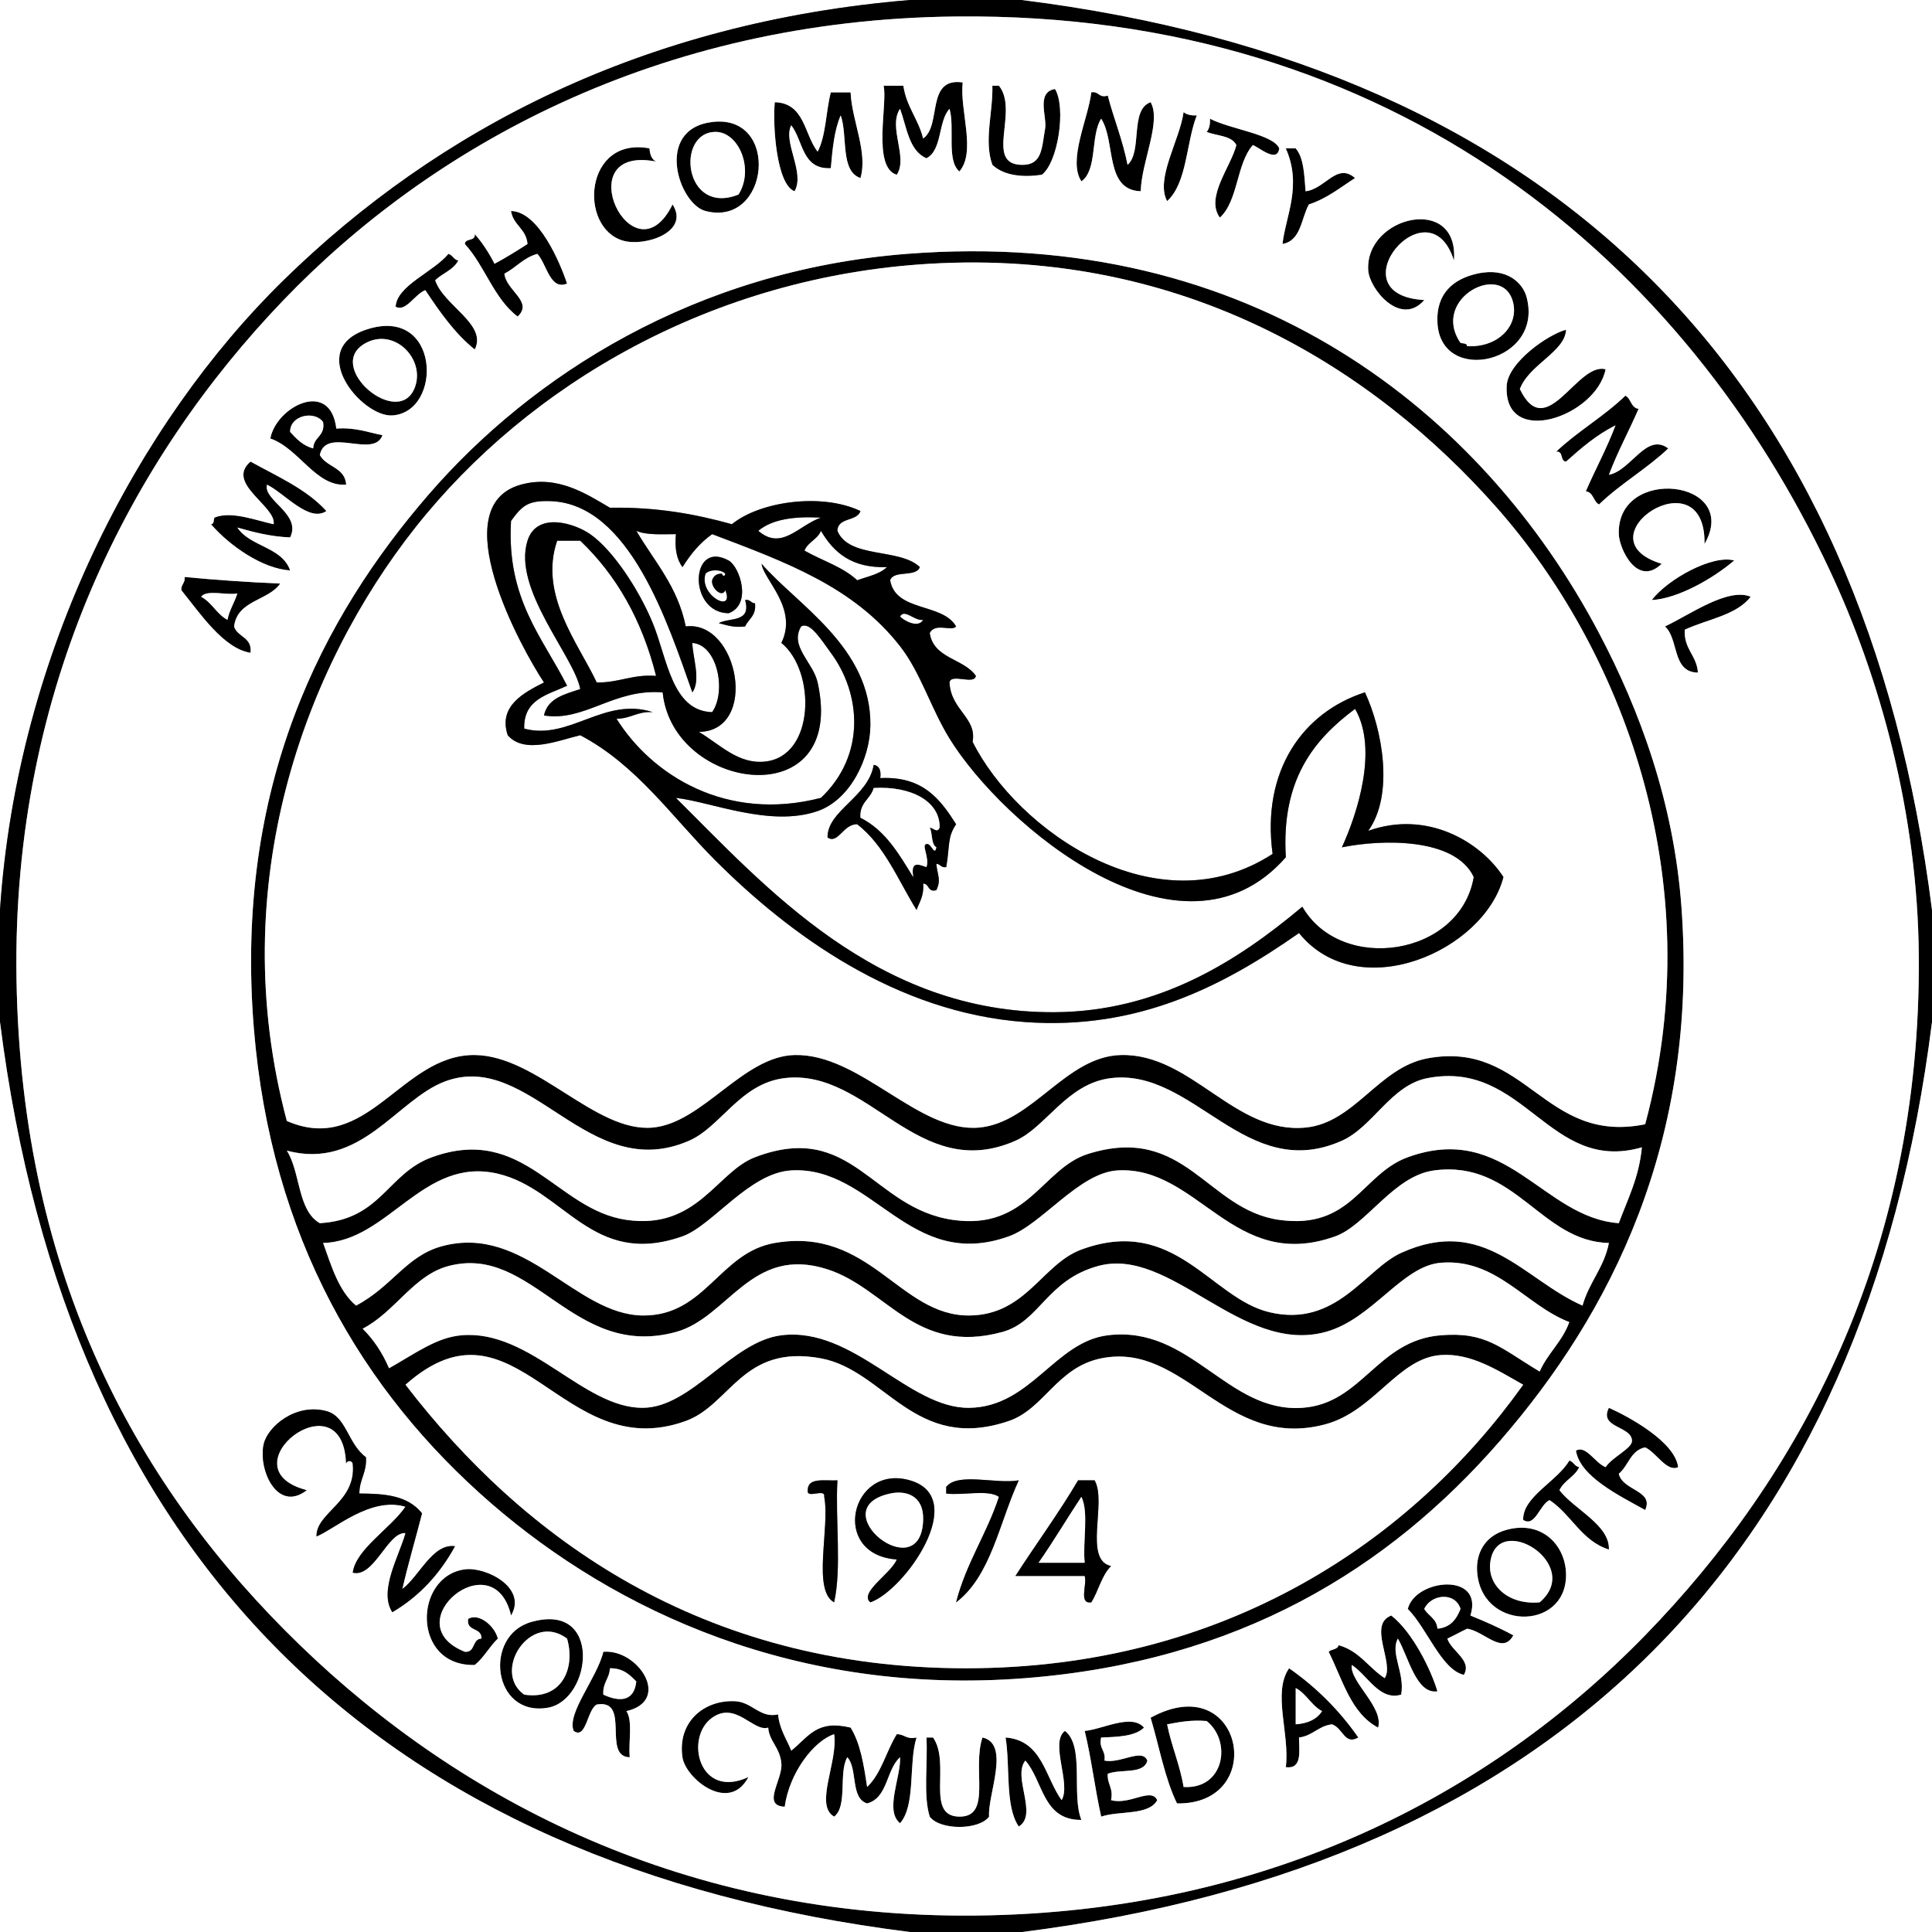 <?xml version="1.0" encoding="utf-8"?>
<!-- Generator: Adobe Illustrator 15.0.0, SVG Export Plug-In . SVG Version: 6.00 Build 0)  -->
<!DOCTYPE svg PUBLIC "-//W3C//DTD SVG 1.1//EN" "http://www.w3.org/Graphics/SVG/1.1/DTD/svg11.dtd">
<svg version="1.1" id="Layer_1" xmlns="http://www.w3.org/2000/svg" xmlns:xlink="http://www.w3.org/1999/xlink" x="0px" y="0px"
	 width="130px" height="130px" viewBox="0 0 130 130" enable-background="new 0 0 130 130" xml:space="preserve">
<rect x="0" y="0" width="130" height="130" fill="#808080" stroke="none"/>
<g>
	<path fill="#FFFFFF" d="M61.229,0.001C43.402,1.478,29.515,8.642,19.079,18.857C9.293,28.436,1.149,43.906,0,61.229
		C0,40.82,0,20.41,0,0C20.41,0.001,40.819,0.001,61.229,0.001z"/>
	<path d="M61.229,0.001c2.516,0,5.029,0,7.543,0c35.815,4.485,56.685,25.239,61.229,61.229c0,2.514,0,5.029,0,7.543
		c-4.498,35.806-25.235,56.688-61.229,61.229c-2.514,0-5.027,0-7.543,0C25.427,125.503,4.54,104.766,0,68.773
		c0-2.514,0-5.029,0-7.543c1.147-17.323,9.292-32.793,19.079-42.372C29.515,8.642,43.402,1.478,61.229,0.001z M19.079,20.189
		C8.875,30.811,0.789,46.191,1.11,65.889c0.327,20.101,8.183,34.274,19.078,44.812c10.851,10.493,26.019,18.39,45.479,18.191
		c19.476-0.199,34.569-8.109,45.034-18.857c10.334-10.616,18.566-25.577,18.412-45.7c-0.074-9.587-2.607-18.743-5.99-25.956
		c-9.666-20.618-29.145-37.572-58.788-37.27C44.168,1.315,28.915,9.95,19.079,20.189z"/>
	<path fill="#FFFFFF" d="M68.771,0.001c20.41,0,40.819,0,61.229,0c0,20.41,0,40.819,0,61.229
		C125.455,25.24,104.586,4.486,68.771,0.001z"/>
	<path d="M64.778,5.547c-0.214,1.873,0.92,4.657-0.222,5.99c-0.886-0.741-0.294-2.959-0.665-4.215
		c-0.783,0.845-0.476,2.778-1.553,3.328c-1.187-0.515-1.319-2.083-1.775-3.328c-0.831,1.21,0.562,3.275-0.222,4.437
		c-1.675-0.494-0.596-4.843-0.887-5.99c0.442,0,0.887,0,1.331,0c0.208,1.418,1.01,2.244,1.331,3.549
		C63.387,8.444,62.272,5.186,64.778,5.547z"/>
	<path d="M66.775,5.769c0.148,0,0.296,0,0.444,0c1.371,1.717-1.013,5.303,1.553,5.324c1.378,0.011,1.32-1.153,1.554-2.44
		c0.14-0.77-0.63-2.457,0.665-2.662c0.753,1.229,0.217,4.924-0.887,5.768c-1.194,0.183-2.526,0.094-3.328-0.666
		C66.189,9.485,66.825,7.543,66.775,5.769z"/>
	<path d="M55.904,6.212c0.444,0,0.889,0,1.331,0c0.084,1.915,1.171,4.003,0.666,5.768c-1.383-0.465-0.844-2.854-1.331-4.215
		c-0.431,0.974-0.553,2.257-0.666,3.549c-1.952,0.105-1.849-1.848-2.661-2.884c-0.584,1.11,0.945,3.186,0.222,4.437
		c-1.21-0.438-1.483-4.411-1.331-5.99c2.018,0.052,1.973,2.167,2.884,3.327C55.58,9.142,55.57,7.505,55.904,6.212z"/>
	<path d="M73.43,6.212c0.535-0.091,0.482,0.405,1.109,0.222c0.412,1.585,1.007,2.986,1.331,4.659c1.022-0.9,0.126-3.719,1.553-4.215
		c0.74,1.297-0.623,4.027-0.666,5.99c-2.442-0.072-1.67-3.359-2.662-4.881c-0.727,1.123-0.243,3.455-1.331,4.215
		C71.829,10.79,73.234,7.963,73.43,6.212z"/>
	<path d="M79.642,7.543c0.197,0.172,0.501,0.239,0.887,0.222c-0.725,1.863-0.643,4.533-1.995,5.768
		C77.723,12.03,79.385,9.433,79.642,7.543z"/>
	<path d="M47.918,8.209c4.604-0.567,3.871,7.1-0.443,5.99C45.662,13.732,44.018,8.69,47.918,8.209z M48.14,8.875
		c-2.698,0.021-2.127,5.681,1.553,4.215C50.777,11.369,49.694,8.862,48.14,8.875z"/>
	<path d="M81.417,7.987c1.361,0.71,4.271,1.05,4.659,1.997c-0.124,1.031-1.389-0.094-1.775-0.222c-1.11,1.256-0.98,3.752-2.218,4.88
		c-1.004-1.361,0.757-3.434,1.108-4.88c-0.314-0.646-1.313-0.609-1.997-0.887C81.367,8.677,81.433,8.374,81.417,7.987z"/>
	<path fill="#FFFFFF" d="M49.693,13.09c-3.68,1.466-4.25-4.193-1.553-4.215C49.694,8.862,50.777,11.369,49.693,13.09z"/>
	<path d="M44.147,10.871c-6.059-1.179-1.542,8.26,1.109,2.884c1.189,1.864-1.869,2.861-3.328,2.44
		c-3.024-0.872-2.612-7.04,1.775-6.211C43.733,10.397,43.849,10.726,44.147,10.871z"/>
	<path d="M86.519,9.984c0.223,0,0.444,0,0.666,0c0.552,0.631,0.577,1.79,0.666,2.884c1.322-0.146,2.102-1.961,3.328-0.888
		c-0.991,0.636-1.882,1.372-3.106,1.775c-0.526,0.951-0.521,2.438-1.774,2.662C86.494,14.582,87.64,12.495,86.519,9.984z"/>
	<path d="M38.156,19.08c-1.143,0.483-1.359-1.297-1.996-1.997c-0.933,0.252-1.438,0.929-2.22,1.331
		c0.115,1.146,1.973,1.887,0.889,2.884c-1.6-1.211-2.204-3.416-3.551-4.88c0.025-0.419,0.733-0.154,0.666-0.666
		c0.522,0.587,0.957,1.262,1.331,1.997c0.772-0.411,1.498-0.869,2.22-1.331c-0.083-1.027-0.961-1.258-1.109-2.219
		C36.241,14.227,37.684,17.67,38.156,19.08z"/>
	<path d="M97.833,17.527c-1.68-5.348-8.111,2.323-1.996,2.662c-1.596,1.834-3.693-0.751-3.771-1.997
		C91.835,14.539,98.187,13.036,97.833,17.527z"/>
	<path d="M61.007,17.083c23.313-1.823,38.771,10.713,46.587,25.512c2.764,5.234,5.029,11.415,5.546,18.413
		c1.166,15.766-4.763,27.377-12.202,35.938c-7.497,8.63-17.615,14.853-31.944,15.973c-15.378,1.202-27.579-4.514-35.938-11.758
		c-8.682-7.523-14.828-17.929-15.973-31.946c-1.338-16.382,4.649-27.725,11.757-35.938C35.775,25.263,46.787,18.195,61.007,17.083z
		 M100.717,34.165c-8.288-9.386-21.049-17.421-38.157-16.417c-14.559,0.855-26.96,8.074-34.606,17.748
		c-7.426,9.393-12.894,24.031-8.652,39.932c5.44,2.369,7.699-4.485,12.645-4.437c4.211,0.041,8.131,5.233,11.979,4.881
		c3.357-0.308,6.072-4.799,9.54-4.881c4.44-0.104,8.324,5.256,12.423,4.881c3.595-0.329,5.833-4.794,9.539-4.881
		c4.748-0.111,7.64,5.342,12.423,4.881c3.313-0.32,4.915-4.053,8.208-4.659c6.654-1.226,7.813,5.822,14.643,4.437
		C115.19,58.933,108.912,43.446,100.717,34.165z M96.058,72.543c-2.471,0.474-3.67,3.28-5.768,4.215
		c-6.472,2.885-9.939-4.882-15.529-4.215c-2.972,0.355-4.362,3.301-6.434,4.215c-6.575,2.901-9.869-4.891-15.529-4.215
		c-2.986,0.356-4.291,3.28-6.435,4.215c-6.8,2.97-10.667-6.14-16.417-3.993c-3.24,1.21-5.666,5.989-10.647,4.659
		c0.926,1.44,0.709,4.024,2.219,4.88c4.125-0.239,4.545-3.349,7.542-4.437c6.183-2.245,8.36,3.531,13.089,4.215
		c4.769,0.689,6.07-3.228,8.652-4.215c6.553-2.508,7.877,3.43,13.311,4.215c5.032,0.728,6.018-3.469,9.096-4.437
		c6.539-2.055,7.987,3.752,12.867,4.437c4.878,0.685,5.55-3.089,8.651-4.215c6.626-2.406,9.062,4.059,14.198,4.437
		c0.599-1.619,1.365-3.071,1.553-5.103C104.206,79.001,102.598,71.29,96.058,72.543z M96.502,78.755
		c-2.731,0.362-4.556,3.683-6.656,4.437c-6.848,2.457-9.219-4.749-14.641-4.437c-2.6,0.149-5.096,3.638-7.321,4.437
		c-6.696,2.402-9.146-4.753-14.641-4.437c-2.832,0.163-5.316,3.73-7.321,4.437c-6.086,2.146-7.961-3.168-12.423-4.215
		c-5.029-1.18-7.369,4.555-11.757,4.659c0.565,1.579,1.051,3.237,2.218,4.215c2.424-1.276,3.378-3.342,5.768-3.993
		c5.594-1.525,8.984,4.621,13.532,4.659c4.209,0.034,5.153-4.242,8.874-4.881c6.424-1.104,8.369,4.916,13.088,4.881
		c3.825-0.029,4.901-3.467,7.543-4.437c6.299-2.315,8.682,3.268,12.646,4.215c4.502,1.077,6.452-2.896,8.874-3.993
		c5.604-2.539,8.236,1.808,12.201,3.55c0.432-1.565,1.448-2.545,1.775-4.215C103.673,83.547,101.952,78.033,96.502,78.755z
		 M96.945,84.967c-2.614,0.214-4.603,3.804-7.764,4.659c-5.694,1.541-10.401-5.796-15.307-4.437
		c-3.468,0.961-3.915,3.75-6.435,4.437c-5.846,1.594-7.775-2.928-11.758-4.215c-5.128-1.658-6.676,3.253-10.205,4.215
		c-6.958,1.897-9.604-5.951-15.307-4.437c-2.352,0.625-3.578,3.085-5.769,4.215c0.741,0.738,1.333,1.625,1.775,2.662
		c1.863-1.056,3.206-2.073,4.88-2.219c4.627-0.402,8.188,4.909,12.201,4.881c3.283-0.023,5.976-4.468,9.317-4.881
		c4.879-0.602,8.562,4.938,12.645,4.881c4.141-0.056,5.752-4.44,9.318-4.881c5.595-0.689,8.02,5.229,13.089,4.881
		c4.041-0.277,5.025-4.531,9.316-4.881c3.058-0.249,3.993,0.843,6.655,2.44c0.544-1.23,1.528-2.021,1.997-3.328
		C102.646,87.828,100.699,84.66,96.945,84.967z M96.945,91.179c-2.877,0.202-4.475,3.776-7.764,4.659
		c-6.743,1.809-9.427-5.584-15.085-4.437c-2.979,0.604-3.834,3.405-6.212,4.215c-6.339,2.158-8.331-3.419-12.646-4.215
		c-5.281-0.974-6.068,3.116-9.096,4.215c-8.359,3.035-11.426-9.037-18.856-2.44c7.896,10.285,19.914,19.079,37.713,19.079
		c17.627,0,30.142-8.765,37.49-19.079C100.704,92.163,98.966,91.037,96.945,91.179z"/>
	<path d="M30.171,17.083c0.291,0.078,0.349,0.391,0.665,0.444c-0.32,0.641-1.066,0.856-1.553,1.331
		c0.556,1.703,3.528,2.968,2.661,4.659c-1.352-1.088-2.353-2.528-3.327-3.993c-0.709,0.27-1.322,1.508-1.997,1.109
		C26.707,19.209,29.156,18.311,30.171,17.083z"/>
	<path d="M99.386,18.414c2.055-0.46,3.086,0.674,3.328,1.553c1.219,4.429-5.753,5.998-5.99,1.775
		C96.611,19.737,97.811,18.767,99.386,18.414z M101.826,20.411c-0.637-2.915-5.607-0.331-3.551,2.662
		c0.172,0.05,0.438,0.006,0.444,0.222C100.802,23.398,102.16,21.94,101.826,20.411z"/>
	<path fill="#FFFFFF" d="M98.72,23.294c-0.006-0.216-0.271-0.172-0.444-0.222c-2.057-2.993,2.914-5.577,3.551-2.662
		C102.16,21.94,100.802,23.398,98.72,23.294z"/>
	<path d="M24.625,22.185c5.003-1.688,5.205,5.543,1.774,5.768C24.367,28.086,20.551,23.56,24.625,22.185z M27.952,25.957
		c0.596-1.853-1.415-3.896-3.328-2.884C21.689,24.625,26.956,29.057,27.952,25.957z"/>
	<path d="M105.375,22.185c-0.042,1.468-2.505,2.353-3.106,3.994c1.779,3.694,3.838-1.838,5.769-1.332
		c-0.636,3.189-6.873,5.332-6.655,1.109C101.464,24.376,104.182,22.5,105.375,22.185z"/>
	<path fill="#FFFFFF" d="M24.625,23.073c1.913-1.012,3.923,1.031,3.328,2.884C26.956,29.057,21.689,24.625,24.625,23.073z"/>
	<path d="M109.369,26.622c0.391,0.201,0.366,0.817,0.887,0.888c-0.648,1.496-1.41,2.879-1.996,4.438
		c1.503-0.289,2.515-2.873,3.993-1.774c-1.438,1.372-3.235,2.385-4.659,3.771c-0.391-0.201-0.366-0.816-0.887-0.887
		c0.648-1.496,1.41-2.879,1.997-4.437c-1.282,0.641-2.313,1.533-3.328,2.44c-0.419-0.025-0.154-0.733-0.666-0.666
		C106.148,29.022,107.945,28.009,109.369,26.622z"/>
	<path d="M22.628,28.84c1.277-0.095,2.115,0.252,3.105,0.444c-0.575,1.603-3.813-0.609-4.215,1.331
		c0.432,0.826,1.697,0.817,1.774,1.997c-2.035,0.163-3.166-2.437-5.104-3.105C18.567,27.393,22.225,25.455,22.628,28.84z
		 M19.522,29.063c0.425,0.462,0.851,0.924,1.554,1.109c0.024-0.789,0.819-0.807,0.666-1.775
		C21.139,27.591,19.502,27.96,19.522,29.063z"/>
	<path fill="#FFFFFF" d="M21.741,28.397c0.154,0.968-0.642,0.986-0.666,1.775c-0.703-0.185-1.129-0.647-1.554-1.109
		C19.502,27.96,21.139,27.591,21.741,28.397z"/>
	<path d="M17.969,32.612c-0.29,1.05,2.344,1.964,1.553,3.55c-1.346-0.06-2.456-0.354-3.55-0.666c0.847,1.298,2.999,1.29,3.55,2.884
		c-1.844-0.101-4.085-1.666-5.325-3.106c0.217-0.006,0.173-0.271,0.223-0.443c1.142-0.48,2.852,0.203,3.993,0.443
		c0.191-1.22-3.273-2.754-1.554-4.215c1.807,1.004,3.771,1.851,5.104,3.328C20.792,35.178,19.169,33.205,17.969,32.612z"/>
	<path d="M114.693,36.605c0.108-6.112-8.521-0.376-2.884,1.331c-1.636,1.594-2.853-1.002-2.884-1.997
		C108.778,31.308,117.186,32.253,114.693,36.605z"/>
	<path fill="#FFFFFF" d="M46.587,46.588c0.596-0.827,0.015-2.374,0-3.328c1.705,0.127,2.305,3.279,1.331,4.659
		c-2.718-0.083-3.017-3.61-3.993-5.99c-0.914-2.224-2.676-4.919-4.215-5.99c-1.083-0.753-3.598-1.516-4.215,0.444
		c-1.027,3.254,3.15,7.791,3.549,9.983c-1.056,0.35-2.195,0.615-2.44,1.775c2.736,0.441,4.688-1.819,7.986-1.553
		c0.68,6.712,12.424,8.321,10.427-0.666c-0.303-1.363-1.913-2.436-1.108-3.771c0.604-0.348,1.36,0.919,1.996,1.774
		c2.027,2.729,2.384,6.868-0.665,9.761c-6.377,1.647-11.378-1.532-13.754-5.324c0.96-0.001,1.407-0.515,2.44-0.444
		c-3.289-1.058-5.602,1.924-8.652,1.109c-0.056-1.979,1.572-2.273,2.885-2.884c-1.663-3.292-4.082-5.828-3.771-11.092
		c0.758-1.04,1.139-1.383,2.662-1.331C42.383,33.902,44.965,42.014,46.587,46.588z"/>
	<path fill="#FFFFFF" d="M55.239,34.831c-1.508,0.512-2.636,2.252-4.215,0.887C51.947,34.94,53.438,34.73,55.239,34.831z"/>
	<path fill="#FFFFFF" d="M42.816,35.718c0.666,0.295,1.697,0.226,2.662,0.222c-0.092,0.979,0.061,1.715,0.443,2.219
		c0.541-0.865,1.172-1.639,1.997-2.219c4.98,1.887,9.519,3.54,12.645,7.543c1.382,1.769,2.066,4.163,3.328,6.211
		c3.576,5.809,15.594,16.01,22.628,7.986c-0.315-5.196,1.861-7.9,4.659-9.983c1.574,2.729,0.136,7.093-0.888,9.317
		c2.66-0.543,7.612-0.679,8.874,1.997c-0.907,5.339-8.925,6.528-11.536,1.997c-4.354,3.662-9.67,7.048-16.64,7.099
		c-12.014,0.088-19.512-8.481-25.512-14.42c2.358,0.259,6.354,1.996,9.539,0.887c2.217-0.771,3.525-3.571,3.549-5.769
		c0.06-5.249-4.92-8.102-7.32-10.871c0.12,1.067,2.478,2.99,1.33,5.324c2.321,1.877,2.288,7.638-1.108,7.986
		c-1.787,0.184-2.99-1.129-4.438-1.997c4.053-0.065,2.658-7.533-0.887-7.099C45.597,39.444,44.016,37.771,42.816,35.718z
		 M49.027,37.714c-2.608-1.436-2.751,3.519,0,3.549C50.631,40.677,49.772,38.124,49.027,37.714z M48.362,41.929
		c0.531,0.134,1.013,0.319,1.775,0.222c0.228-0.512,0.764-0.715,0.666-1.553c-0.284-0.012-0.307-0.284-0.666-0.222
		C50.572,41.921,49.078,41.536,48.362,41.929z M55.683,56.349c0.704,0.487,1.056-0.911,1.997-0.887
		c1.836,1.417,2.75,3.758,3.993,5.768c0.197-0.542,0.517-0.962,0.444-1.774c0.439,0.003,0.281,0.605,0.887,0.443
		c0.339-0.706,0.078-0.976,0-1.774c0.284,0.012,0.307,0.284,0.666,0.222c0.253-1.423,0.059-1.997,0.666-2.884
		c-1.063-1.674-2.227-3.247-5.103-3.106c0.063-0.505-0.054-0.834-0.443-0.887C58.424,53.637,55.669,54.537,55.683,56.349z"/>
	<path fill="#FFFFFF" d="M59.676,38.158c-0.479,0.482-1.295,0.627-1.997,0.887c-0.951-0.897-2.372-1.326-3.549-1.997
		c0.229-0.584,0.879-0.747,1.108-1.331C56.086,37.163,57.3,38.241,59.676,38.158z"/>
	<path fill="#FFFFFF" d="M39.044,36.383c2.424,2.309,4.15,5.314,5.103,9.096c-1.598-0.12-2.492,0.466-3.993,0.443
		c-1.227-2.617-3.915-5.894-2.662-9.539C38.009,36.383,38.527,36.383,39.044,36.383z"/>
	<path d="M116.689,37.714c-1.405,1.2-3.771,2.565-5.546,2.662C112.224,38.959,115.239,37.305,116.689,37.714z"/>
	<path d="M12.423,38.824c2.091,0.201,4.238,0.346,6.433,0.443c-0.822,1.173-2.885,1.108-3.104,2.884
		c0.225,0.736,1.228,0.695,1.108,1.774c-1.812-0.279-3.396-2.653-4.658-4.215C12.173,39.313,12.473,39.243,12.423,38.824z
		 M15.307,41.708c0.135-0.679,0.471-1.156,0.666-1.775c-0.747,0.141-2.061-0.286-2.439,0.222
		C14.259,40.537,14.581,41.325,15.307,41.708z"/>
	<path d="M117.799,40.155c-0.963,1.255-2.927,1.51-4.438,2.218c-0.065,1.323,0.806,1.709,0.888,2.884
		c-1.763-0.013-1.274-2.274-2.219-3.105C113.63,41.411,116.267,39.502,117.799,40.155z"/>
	<path fill="#FFFFFF" d="M13.531,40.155c0.381-0.508,1.693-0.082,2.44-0.222c-0.194,0.619-0.531,1.096-0.666,1.775
		C14.581,41.325,14.259,40.537,13.531,40.155z"/>
	<path d="M50.137,40.376c0.358-0.063,0.382,0.209,0.666,0.222c0.098,0.838-0.438,1.042-0.666,1.553
		c-0.763,0.097-1.244-0.088-1.775-0.222C49.078,41.536,50.572,41.921,50.137,40.376z"/>
	<path fill="#FFFFFF" d="M60.563,41.486c0.295-0.563,0.985,0.325,1.554,0.222C61.773,42.318,60.785,41.729,60.563,41.486z"/>
	<path d="M58.789,51.469c0.39,0.053,0.505,0.382,0.443,0.887c2.876-0.141,4.04,1.432,5.103,3.106
		c-0.606,0.887-0.413,1.46-0.666,2.884c-0.358,0.063-0.382-0.209-0.666-0.222c0.078,0.799,0.339,1.069,0,1.774
		c-0.605,0.162-0.447-0.44-0.887-0.443c0.072,0.813-0.247,1.232-0.444,1.774c-1.244-2.01-2.157-4.35-3.993-5.768
		c-0.94-0.024-1.293,1.374-1.997,0.887C55.669,54.537,58.424,53.637,58.789,51.469z M63.003,57.015
		c-0.367-0.224-0.241-0.942-0.444-1.331c0.262,0.032,0.503,0.395,0.666,0c0.036-1.754-1.9-2.81-4.437-2.662
		c-0.199,0.762-0.959,0.964-0.889,1.997c1.676,0.839,2.595,2.435,3.551,3.993c-0.166-1.026,0.25-0.906,0.887-0.666
		c0.231-0.627-0.366-1.522,0-1.553C62.656,56.674,62.879,57.657,63.003,57.015z"/>
	<path fill="#FFFFFF" d="M0,68.772c4.539,35.993,25.427,56.729,61.229,61.229c-20.409,0-40.818,0-61.229,0
		C0,109.591,0,89.182,0,68.772z"/>
	<path fill="#FFFFFF" d="M130,68.772c0,20.41,0,40.819,0,61.229c-20.41,0-40.819,0-61.229,0
		C104.765,125.461,125.502,104.578,130,68.772z"/>
	<path fill="#FFFFFF" d="M110.478,77.202c-0.188,2.031-0.954,3.483-1.553,5.103c-5.138-0.378-7.572-6.843-14.198-4.437
		c-3.102,1.126-3.773,4.899-8.651,4.215c-4.88-0.685-6.329-6.492-12.867-4.437c-3.079,0.968-4.063,5.165-9.096,4.437
		c-5.434-0.785-6.758-6.723-13.311-4.215c-2.582,0.987-3.884,4.904-8.652,4.215c-4.729-0.684-6.906-6.459-13.089-4.215
		c-2.997,1.088-3.418,4.198-7.542,4.437c-1.51-0.855-1.292-3.439-2.219-4.88c4.981,1.331,7.408-3.449,10.647-4.659
		c5.75-2.146,9.616,6.963,16.417,3.993c2.144-0.936,3.448-3.859,6.435-4.215c5.66-0.675,8.954,7.116,15.529,4.215
		c2.07-0.914,3.461-3.86,6.434-4.215c5.589-0.667,9.058,7.1,15.529,4.215c2.098-0.936,3.297-3.741,5.768-4.215
		C102.598,71.29,104.206,79.001,110.478,77.202z"/>
	<path fill="#FFFFFF" d="M108.26,83.636c-0.327,1.67-1.344,2.65-1.775,4.215c-3.965-1.742-6.598-6.089-12.201-3.55
		c-2.422,1.097-4.372,5.07-8.874,3.993c-3.964-0.947-6.347-6.53-12.646-4.215c-2.642,0.97-3.718,4.408-7.543,4.437
		c-4.72,0.035-6.665-5.984-13.088-4.881c-3.721,0.639-4.665,4.915-8.874,4.881c-4.548-0.038-7.938-6.184-13.532-4.659
		c-2.39,0.651-3.344,2.717-5.768,3.993c-1.167-0.978-1.652-2.637-2.218-4.215c4.388-0.104,6.728-5.839,11.757-4.659
		c4.462,1.047,6.337,6.361,12.423,4.215c2.005-0.707,4.489-4.274,7.321-4.437c5.495-0.316,7.944,6.839,14.641,4.437
		c2.227-0.799,4.723-4.288,7.321-4.437c5.422-0.312,7.793,6.894,14.641,4.437c2.101-0.754,3.924-4.075,6.656-4.437
		C101.952,78.033,103.673,83.547,108.26,83.636z"/>
	<path fill="#FFFFFF" d="M105.597,88.96c-0.469,1.306-1.452,2.097-1.997,3.328c-2.662-1.597-3.599-2.689-6.655-2.44
		c-4.291,0.35-5.275,4.604-9.316,4.881c-5.069,0.347-7.494-5.571-13.089-4.881c-3.566,0.44-5.178,4.825-9.318,4.881
		c-4.083,0.056-7.766-5.483-12.645-4.881c-3.342,0.413-6.034,4.858-9.317,4.881c-4.014,0.028-7.574-5.283-12.201-4.881
		c-1.674,0.146-3.017,1.163-4.88,2.219c-0.441-1.038-1.034-1.924-1.775-2.662c2.19-1.13,3.417-3.591,5.769-4.215
		c5.702-1.514,8.349,6.334,15.307,4.437c3.528-0.962,5.076-5.873,10.205-4.215c3.981,1.287,5.912,5.809,11.758,4.215
		c2.52-0.687,2.966-3.476,6.435-4.437c4.905-1.359,9.612,5.978,15.307,4.437c3.161-0.855,5.149-4.445,7.764-4.659
		C100.699,84.66,102.646,87.828,105.597,88.96z"/>
	<path fill="#FFFFFF" d="M102.491,93.175c-7.35,10.313-19.864,19.079-37.491,19.079c-17.8,0-29.817-8.793-37.713-19.079
		c7.431-6.596,10.497,5.476,18.856,2.44c3.027-1.1,3.814-5.189,9.096-4.215c4.313,0.796,6.306,6.374,12.646,4.215
		c2.378-0.81,3.233-3.611,6.212-4.215c5.658-1.147,8.343,6.246,15.085,4.437c3.29-0.883,4.887-4.457,7.764-4.659
		C98.966,91.037,100.704,92.163,102.491,93.175z M54.352,100.274c-0.1,0.617,1.209-0.174,1.109,0.443
		c0.396,2.064-0.825,6.286,0.666,7.099c0.517-2.293,0.075-5.545,0.222-8.208C55.51,99.658,54.348,99.383,54.352,100.274z
		 M61.229,99.609c-3.98-1.149-5.417,5.007-0.887,5.324c-0.363,0.938-2.576,2.244-1.775,2.884
		C60.866,107.018,65.278,100.777,61.229,99.609z M63.669,100.052c0,0.148,0,0.296,0,0.444c1.113,0.144,2.805-0.291,3.55,0.222
		c-0.821,2.507-2.206,4.45-2.884,7.099c2.351-1.791,2.904-5.377,4.215-8.208C67.047,99.88,64.441,99.05,63.669,100.052z
		 M72.542,99.609c-1.316,2.233-2.825,4.274-4.215,6.433c1.553,0,3.105,0,4.658,0c0.184,0.557-0.431,1.91,0.444,1.775
		c0.486-0.771,0.693-1.821,1.331-2.44c-1.884-0.408-0.261-4.324-1.109-5.768C73.281,99.609,72.912,99.609,72.542,99.609z"/>
	<path d="M106.041,97.612c0.675-0.399,1.288,0.839,1.997,1.109c0.46-0.696,1.786-1.256,1.774-1.775
		c-0.021-1.011-2.247-0.848-1.553-2.218c1.32,0.587,4.452,2.284,4.659,3.993c-0.758,0.359-1.461-0.979-2.219-1.331
		c-0.986,0.197-1.123,1.244-1.774,1.775c0.252,1.146,2.382,1.116,1.774,2.44C108.929,100.624,106.32,99.351,106.041,97.612z"/>
	<path d="M106.263,98.721c-0.307,0.655-1.024,0.898-1.331,1.553c1.011,1.303,3.397,2.341,3.328,3.993
		c-1.852-0.589-2.522-2.359-3.993-3.328c-0.67,0.31-0.977,1.854-1.774,1.331c-0.05-1.56,2.279-2.578,3.105-3.993
		C105.889,98.356,105.946,98.668,106.263,98.721z"/>
	<path d="M56.348,99.609c-0.146,2.663,0.295,5.915-0.222,8.208c-1.49-0.813-0.269-5.035-0.666-7.099
		c0.1-0.618-1.209,0.174-1.109-0.443C54.348,99.383,55.51,99.658,56.348,99.609z"/>
	<path d="M58.566,107.817c-0.801-0.64,1.412-1.946,1.775-2.884c-4.53-0.317-3.094-6.473,0.887-5.324
		C65.278,100.777,60.866,107.018,58.566,107.817z M62.116,102.271c0.049-1.652-1.166-2.005-2.22-1.774
		C55.224,101.518,61.978,106.937,62.116,102.271z"/>
	<path d="M68.549,99.609c-1.311,2.831-1.864,6.417-4.215,8.208c0.679-2.649,2.063-4.592,2.884-7.099
		c-0.745-0.513-2.438-0.078-3.55-0.222c0-0.148,0-0.296,0-0.444C64.441,99.05,67.047,99.88,68.549,99.609z"/>
	<path d="M73.652,99.609c0.849,1.444-0.774,5.36,1.109,5.768c-0.638,0.619-0.845,1.669-1.331,2.44
		c-0.875,0.135-0.261-1.218-0.444-1.775c-1.553,0-3.104,0-4.658,0c1.39-2.159,2.897-4.2,4.215-6.433
		C72.912,99.609,73.281,99.609,73.652,99.609z M69.881,105.155c1.035,0,2.07,0,3.104,0c-0.145-1.408,0.292-3.398-0.222-4.437
		C71.791,102.185,70.887,103.721,69.881,105.155z"/>
	<path fill="#FFFFFF" d="M59.897,100.496c1.054-0.23,2.269,0.123,2.22,1.774C61.978,106.937,55.224,101.518,59.897,100.496z"/>
	<path fill="#FFFFFF" d="M72.765,100.718c0.514,1.039,0.077,3.029,0.222,4.438c-1.034,0-2.069,0-3.104,0
		C70.887,103.721,71.791,102.185,72.765,100.718z"/>
	<path d="M101.382,102.936c2.45-0.661,4.026,1.142,3.993,3.106c-0.063,3.763-5.867,3.678-5.99-0.444
		C99.357,104.632,99.801,103.363,101.382,102.936z M100.273,105.155c-0.181,1.532,1.231,2.857,3.327,2.662
		C106.613,105.255,100.691,101.607,100.273,105.155z"/>
	<path fill="#FFFFFF" d="M103.601,107.817c-2.096,0.195-3.508-1.13-3.327-2.662C100.691,101.607,106.613,105.255,103.601,107.817z"
		/>
	<path d="M34.386,108.704c-1.183-5.061-7.884,0.546-3.106,2.44c0.725,0.059,0.471-0.861,1.109-0.888
		c0.047-0.786-1.041-0.438-0.887-1.331c0.749-0.414,1.787,0.497,1.996,1.331c-0.57,0.54-0.937,1.283-1.554,1.775
		c-4.243,0.111-4.127-5.972-0.666-6.434C32.694,105.41,35.504,106.828,34.386,108.704z"/>
	<path d="M98.942,108.704c1,0.406,1.976,0.835,2.885,1.331c-0.725,1.353-1.958-0.286-3.106-0.444
		c-0.453,0.212-0.878,0.454-1.331,0.666c0.265,0.845,1.688,1.464,1.109,2.44c-1.516-0.357-2.47-3.133-3.771-4.437
		C95.233,106.225,99.871,105.762,98.942,108.704z M95.836,108.261c0.27,0.469,0.834,0.645,0.887,1.331
		c0.879-0.082,1.279-0.643,1.553-1.331C97.912,107.089,96.289,107.267,95.836,108.261z"/>
	<path fill="#FFFFFF" d="M98.276,108.261c-0.272,0.688-0.673,1.249-1.553,1.331c-0.053-0.687-0.617-0.861-0.887-1.331
		C96.289,107.267,97.912,107.089,98.276,108.261z"/>
	<path d="M90.956,112.032c-0.147,1.139,2.163,2.826,1.773,4.215c-1.839-0.972-2.386-3.234-3.328-5.103
		c0.18-0.191,0.608-0.132,0.666-0.444c1.396,0.38,2.029,1.521,3.106,2.219c0.677-0.991-1.168-3.602,0.442-4.215
		c1.452,1.138,2.684,3.675,3.106,5.103c-1.431,0.208-1.943-2.317-2.662-3.55c-0.536,0.987,0.486,2.318,0.222,3.771
		C92.817,114.472,92.01,112.702,90.956,112.032z"/>
	<path d="M35.717,109.148c4.851-1.417,4.128,5.28,1.109,5.768C33.146,115.51,32.517,110.083,35.717,109.148z M35.273,114.028
		c2.521,0.382,3.466-1.766,2.884-3.771C35.683,108.404,33.077,112.481,35.273,114.028z"/>
	<path fill="#FFFFFF" d="M38.156,110.257c0.582,2.006-0.363,4.154-2.884,3.771C33.077,112.481,35.683,108.404,38.156,110.257z"/>
	<path d="M40.597,111.145c2.34-0.204,4.624,3.285,1.553,3.993c0.446,0.663,0.125,2.093,0.223,3.105
		c-1.884-0.04,0.103-3.948-2.219-3.549c-0.645,0.325-0.707,2.389-1.553,1.775C38.116,115.29,40.185,112.897,40.597,111.145z
		 M40.597,114.028c1.06,0.492,2.073,0.498,2.219-0.887c-0.444-0.443-0.875-0.899-1.774-0.887
		C41.007,112.959,40.538,113.23,40.597,114.028z"/>
	<path fill="#FFFFFF" d="M41.041,112.254c0.898-0.012,1.33,0.444,1.774,0.887c-0.146,1.385-1.159,1.379-2.219,0.887
		C40.538,113.23,41.007,112.959,41.041,112.254z"/>
	<path d="M86.741,112.254c1.829,1.275,3.383,2.829,4.658,4.659c-0.935,0.54-1.021-0.63-1.774-0.888
		c-0.924,0.111-1.294,0.776-2.218,0.888c0.014,0.975,0.214,2.136-0.888,1.996C86.802,116.689,85.602,113.882,86.741,112.254z
		 M87.185,116.025c0.831-0.056,1.426-0.348,1.774-0.887c-0.728-0.383-1.048-1.17-1.774-1.553
		C87.185,114.398,87.185,115.211,87.185,116.025z"/>
	<path fill="#FFFFFF" d="M87.185,113.585c0.728,0.382,1.048,1.17,1.774,1.553c-0.349,0.539-0.944,0.831-1.774,0.887
		C87.185,115.211,87.185,114.398,87.185,113.585z"/>
	<path d="M52.355,115.359c0.1,1.01,0.57,1.648,0.889,2.44c1.203-0.982,1.72-2.1,3.992-1.553c0.653,1.047,0.892,2.51,1.109,3.993
		c0.957-0.893,1.286-2.412,1.997-3.55c0.521-0.005,0.653,0.382,1.331,0.222c-0.552,1.74-0.039,4.545-1.109,5.768
		c-1.057-0.827,0.068-3.138,0-4.437c-0.943,0.83-0.811,2.739-2.218,3.106c-1.139-0.34-0.62-2.338-1.331-3.106
		c-0.604,1.022,0.036,3.29-0.887,3.994c-1.356-0.764,0.277-3.705,0-5.546c-1.391,0.46-3.011,2.608-3.328,4.881
		c-1.565-0.067-0.147-1.783-0.222-2.884c-0.074-1.089-0.817-1.498-0.888-2.44c-0.992,0.319-2.176-1.8-3.771-0.666
		c-1.88,1.337-0.876,5.539,2.439,3.993c-1.293,2.482-4.228,0.097-4.437-1.331c-0.352-2.39,1.468-3.879,3.55-3.771
		C50.619,114.532,51.148,115.634,52.355,115.359z"/>
	<path d="M79.198,121.349c-0.823-1.69-1.195-3.833-1.774-5.768C83.629,112.184,85.377,121.443,79.198,121.349z M78.533,116.025
		c0.296,1.478,0.855,2.694,1.108,4.215c2.749,0.175,3.26-3.077,1.553-4.437C80.146,115.716,79.343,115.874,78.533,116.025z"/>
	<path d="M76.979,116.247c-0.597,0.586-1.742,0.624-2.884,0.666c-0.178,0.77,0.331,0.853,0.222,1.553
		c1.095,0.221,2.54-0.862,2.885,0c-0.23,0.953-1.823,0.543-2.662,0.887c-0.05,0.714,0.392,0.938,0.222,1.775
		c1.279,0.35,2.69-0.887,3.106,0c-0.573,1.054-2.562,0.693-3.771,1.109c-0.42-1.873-0.66-3.925-1.109-5.768
		C74.169,116.374,76.143,115.274,76.979,116.247z"/>
	<path fill="#FFFFFF" d="M81.194,115.803c1.707,1.36,1.196,4.612-1.553,4.438c-0.253-1.521-0.813-2.737-1.109-4.215
		C79.343,115.874,80.146,115.716,81.194,115.803z"/>
	<path d="M71.655,116.469c1.346,1.021,0.421,4.313,1.109,5.99c-2.618,0.03-2.559-2.618-3.771-3.993
		c-0.892,1.091,0.877,3.638-0.444,4.437c-0.937-1.356-0.564-4.02-0.887-5.989c2.476,0.186,2.654,2.669,3.771,4.215
		C72.095,120.03,70.615,117.255,71.655,116.469z"/>
	<path d="M62.338,116.913c0.147,0,0.296,0,0.443,0c1.226,1.756-0.554,5.305,1.774,5.324c2.21,0.018,0.831-3.189,1.553-5.324
		c1.899,0.42,0.332,3.863,0.444,5.324c-0.677,0.925-3.317,0.925-3.994,0C62.115,120.833,62.434,118.666,62.338,116.913z"/>
	<path fill="#FFFFFF" d="M64.334,1.11c29.644-0.302,49.122,16.652,58.788,37.27c3.382,7.213,5.916,16.369,5.99,25.956
		c0.154,20.123-8.078,35.084-18.412,45.7c-10.465,10.748-25.559,18.658-45.034,18.857c-19.46,0.198-34.628-7.698-45.479-18.191
		C9.292,100.164,1.437,85.991,1.11,65.89c-0.32-19.698,7.767-35.079,17.97-45.7C28.915,9.95,44.168,1.315,64.334,1.11z
		 M21.962,34.387c-1.333-1.477-3.296-2.324-5.104-3.328c-1.72,1.461,1.746,2.995,1.554,4.215c-1.143-0.241-2.853-0.923-3.993-0.443
		c-0.05,0.172-0.006,0.438-0.223,0.443c1.239,1.44,3.48,3.005,5.325,3.106c-0.551-1.594-2.703-1.586-3.55-2.884
		c1.094,0.312,2.204,0.606,3.55,0.666c0.791-1.586-1.843-2.5-1.553-3.55C19.169,33.205,20.792,35.178,21.962,34.387z M62.116,9.318
		c-0.321-1.306-1.123-2.131-1.331-3.549c-0.444,0-0.889,0-1.331,0c0.291,1.146-0.788,5.496,0.887,5.99
		c0.783-1.162-0.609-3.227,0.222-4.437c0.456,1.245,0.589,2.813,1.775,3.328c1.077-0.55,0.771-2.483,1.553-3.328
		c0.371,1.256-0.221,3.474,0.665,4.215c1.143-1.333,0.008-4.117,0.222-5.99C62.272,5.186,63.387,8.444,62.116,9.318z M66.775,11.093
		c0.802,0.759,2.134,0.849,3.328,0.666c1.104-0.844,1.641-4.539,0.887-5.768c-1.294,0.206-0.525,1.892-0.666,2.662
		c-0.232,1.288-0.175,2.452-1.553,2.44c-2.565-0.021-0.182-3.607-1.553-5.324c-0.148,0-0.296,0-0.444,0
		C66.825,7.543,66.189,9.485,66.775,11.093z M55.017,10.206c-0.911-1.16-0.866-3.275-2.884-3.327
		c-0.152,1.579,0.121,5.552,1.331,5.99c0.725-1.251-0.806-3.327-0.222-4.437c0.813,1.036,0.708,2.989,2.661,2.884
		c0.113-1.292,0.235-2.576,0.666-3.549c0.487,1.361-0.052,3.75,1.331,4.215c0.505-1.765-0.582-3.853-0.666-5.768
		c-0.442,0-0.887,0-1.331,0C55.57,7.505,55.58,9.142,55.017,10.206z M72.765,12.202c1.088-0.76,0.604-3.092,1.331-4.215
		c0.992,1.522,0.22,4.809,2.662,4.881c0.042-1.963,1.405-4.693,0.666-5.99c-1.426,0.496-0.53,3.315-1.553,4.215
		c-0.324-1.672-0.919-3.074-1.331-4.659c-0.627,0.183-0.575-0.313-1.109-0.222C73.234,7.963,71.829,10.79,72.765,12.202z
		 M78.533,13.533c1.354-1.234,1.271-3.904,1.995-5.768c-0.386,0.017-0.689-0.05-0.887-0.222
		C79.385,9.433,77.723,12.03,78.533,13.533z M47.475,14.199c4.314,1.11,5.048-6.557,0.443-5.99
		C44.018,8.69,45.662,13.732,47.475,14.199z M81.194,8.875c0.684,0.278,1.683,0.241,1.997,0.887c-0.353,1.447-2.113,3.52-1.108,4.88
		c1.237-1.128,1.107-3.624,2.218-4.88c0.387,0.128,1.651,1.253,1.775,0.222c-0.388-0.947-3.297-1.286-4.659-1.997
		C81.433,8.374,81.367,8.677,81.194,8.875z M43.703,9.984c-4.388-0.828-4.8,5.339-1.775,6.211c1.458,0.421,4.518-0.576,3.328-2.44
		c-2.65,5.375-7.168-4.063-1.109-2.884C43.849,10.726,43.733,10.397,43.703,9.984z M86.297,16.418
		c1.254-0.225,1.248-1.711,1.774-2.662c1.225-0.403,2.115-1.139,3.106-1.775c-1.227-1.074-2.005,0.742-3.328,0.888
		c-0.089-1.095-0.113-2.253-0.666-2.884c-0.222,0-0.444,0-0.666,0C87.64,12.495,86.494,14.582,86.297,16.418z M34.386,14.199
		c0.148,0.961,1.026,1.192,1.109,2.219c-0.722,0.462-1.446,0.92-2.22,1.331c-0.375-0.735-0.809-1.409-1.331-1.997
		c0.068,0.511-0.641,0.247-0.666,0.666c1.347,1.464,1.951,3.669,3.551,4.88c1.084-0.997-0.772-1.737-0.889-2.884
		c0.781-0.402,1.287-1.079,2.22-1.331c0.637,0.699,0.854,2.479,1.996,1.997C37.684,17.67,36.241,14.227,34.386,14.199z
		 M92.065,18.192c0.078,1.245,2.177,3.831,3.771,1.997c-6.115-0.338,0.316-8.009,1.996-2.662
		C98.187,13.036,91.835,14.539,92.065,18.192z M28.839,33.277c-7.107,8.214-13.096,19.557-11.757,35.938
		c1.145,14.017,7.291,24.423,15.973,31.946c8.36,7.244,20.563,12.96,35.938,11.758c14.331-1.121,24.447-7.343,31.944-15.973
		c7.438-8.561,13.367-20.172,12.202-35.938c-0.518-6.999-2.782-13.179-5.546-18.413C99.779,27.796,84.32,15.26,61.007,17.083
		C46.787,18.195,35.775,25.263,28.839,33.277z M26.621,20.632c0.675,0.399,1.288-0.839,1.997-1.109
		c0.975,1.465,1.976,2.905,3.327,3.993c0.867-1.691-2.105-2.957-2.661-4.659c0.485-0.475,1.231-0.69,1.553-1.331
		c-0.316-0.053-0.374-0.366-0.665-0.444C29.156,18.311,26.707,19.209,26.621,20.632z M96.724,21.742
		c0.236,4.223,7.208,2.654,5.99-1.775c-0.242-0.878-1.273-2.013-3.328-1.553C97.811,18.767,96.611,19.737,96.724,21.742z
		 M26.399,27.953c3.431-0.225,3.229-7.456-1.774-5.768C20.551,23.56,24.367,28.086,26.399,27.953z M101.382,25.957
		c-0.217,4.223,6.02,2.08,6.655-1.109c-1.931-0.507-3.989,5.026-5.769,1.332c0.602-1.641,3.063-2.526,3.106-3.994
		C104.182,22.5,101.464,24.376,101.382,25.957z M104.71,30.394c0.512-0.068,0.246,0.641,0.666,0.666
		c1.016-0.907,2.045-1.8,3.328-2.44c-0.586,1.558-1.349,2.941-1.997,4.437c0.521,0.071,0.497,0.687,0.887,0.887
		c1.424-1.386,3.221-2.399,4.659-3.771c-1.479-1.099-2.49,1.486-3.993,1.774c0.586-1.558,1.348-2.941,1.996-4.437
		c-0.521-0.071-0.497-0.687-0.887-0.888C107.945,28.009,106.148,29.022,104.71,30.394z M18.191,29.506
		c1.938,0.668,3.068,3.268,5.104,3.105c-0.078-1.18-1.343-1.171-1.774-1.997c0.402-1.94,3.64,0.271,4.215-1.331
		c-0.99-0.192-1.828-0.539-3.105-0.444C22.225,25.455,18.567,27.393,18.191,29.506z M108.925,35.939
		c0.031,0.994,1.248,3.591,2.884,1.997c-5.638-1.707,2.992-7.443,2.884-1.331C117.186,32.253,108.778,31.308,108.925,35.939z
		 M111.144,40.376c1.775-0.097,4.141-1.462,5.546-2.662C115.239,37.305,112.224,38.959,111.144,40.376z M12.201,39.711
		c1.263,1.562,2.847,3.936,4.658,4.215c0.119-1.08-0.884-1.038-1.108-1.774c0.221-1.776,2.282-1.711,3.104-2.884
		c-2.194-0.097-4.342-0.242-6.433-0.443C12.473,39.243,12.173,39.313,12.201,39.711z M112.031,42.151
		c0.944,0.831,0.457,3.093,2.219,3.105c-0.082-1.175-0.953-1.561-0.888-2.884c1.511-0.708,3.475-0.963,4.438-2.218
		C116.267,39.502,113.63,41.411,112.031,42.151z M105.597,98.277c-0.826,1.415-3.155,2.434-3.105,3.993
		c0.798,0.523,1.104-1.021,1.774-1.331c1.471,0.969,2.141,2.739,3.993,3.328c0.07-1.652-2.317-2.69-3.328-3.993
		c0.306-0.655,1.024-0.898,1.331-1.553C105.946,98.668,105.889,98.356,105.597,98.277z M110.7,101.605
		c0.607-1.324-1.522-1.294-1.774-2.44c0.652-0.531,0.789-1.578,1.774-1.775c0.758,0.352,1.461,1.69,2.219,1.331
		c-0.207-1.709-3.339-3.406-4.659-3.993c-0.694,1.37,1.531,1.207,1.553,2.218c0.012,0.519-1.313,1.079-1.774,1.775
		c-0.709-0.27-1.322-1.509-1.997-1.109C106.32,99.351,108.929,100.624,110.7,101.605z M27.287,101.383
		c-1.033,1.5-3.334,2.853-3.55,4.437c1.438,0.366,2.358-2.79,3.55-2.662c-0.406,1.517-1.83,3.88-0.888,5.324
		c1.814-1.07,3.195-2.573,4.215-4.437c-1.505-0.211-2.388,2.022-3.549,2.884c0.399-1.745,0.896-3.394,1.331-5.102
		c-0.974-1.213-2.501-1.319-4.215-1.331c0.001-0.96,0.515-1.408,0.443-2.44c-1.239-0.917-1.306-2.746-2.662-3.106
		c-2.087-0.554-3.95,1.052-4.215,2.219c-0.388,1.701,0.904,4.63,2.884,3.106c-5.64-1.484,2.467-7.797,2.662-1.775
		c0.002-0.224,0.389-0.278,0.443,0c0.261,2.575-2.475,3.265-2.439,4.881C22.486,102.918,24.93,100.672,27.287,101.383z
		 M99.386,105.598c0.123,4.122,5.927,4.207,5.99,0.444c0.033-1.964-1.543-3.767-3.993-3.106
		C99.801,103.363,99.357,104.632,99.386,105.598z M31.28,105.598c-3.462,0.461-3.577,6.544,0.666,6.434
		c0.617-0.492,0.983-1.235,1.554-1.775c-0.209-0.834-1.247-1.745-1.996-1.331c-0.153,0.893,0.934,0.544,0.887,1.331
		c-0.639,0.027-0.385,0.946-1.109,0.888c-4.777-1.894,1.924-7.501,3.106-2.44C35.504,106.828,32.694,105.41,31.28,105.598z
		 M94.727,108.261c1.302,1.304,2.256,4.08,3.771,4.438c0.579-0.977-0.845-1.596-1.109-2.44c0.453-0.212,0.878-0.453,1.331-0.666
		c1.148,0.158,2.382,1.796,3.106,0.444c-0.909-0.496-1.886-0.925-2.885-1.331C99.871,105.762,95.233,106.225,94.727,108.261z
		 M94.283,114.028c0.265-1.453-0.759-2.784-0.223-3.771c0.719,1.232,1.231,3.758,2.662,3.55c-0.423-1.427-1.654-3.965-3.105-5.103
		c-1.611,0.613,0.233,3.224-0.443,4.215c-1.077-0.698-1.711-1.839-3.106-2.219c-0.058,0.312-0.485,0.253-0.666,0.444
		c0.941,1.869,1.489,4.131,3.328,5.103c0.39-1.389-1.922-3.077-1.773-4.215C92.01,112.702,92.817,114.472,94.283,114.028z
		 M36.826,114.916c3.019-0.488,3.74-7.185-1.109-5.768C32.517,110.083,33.146,115.51,36.826,114.916z M38.601,116.469
		c0.847,0.614,0.909-1.45,1.553-1.775c2.321-0.398,0.335,3.509,2.219,3.549c-0.097-1.013,0.224-2.442-0.223-3.105
		c3.071-0.708,0.787-4.197-1.553-3.993C40.185,112.897,38.116,115.29,38.601,116.469z M86.519,118.909
		c1.102,0.14,0.901-1.021,0.887-1.996c0.925-0.112,1.295-0.776,2.219-0.888c0.753,0.257,0.84,1.427,1.774,0.888
		c-1.275-1.83-2.829-3.383-4.659-4.659C85.602,113.882,86.802,116.689,86.519,118.909z M49.471,114.472
		c-2.082-0.108-3.9,1.381-3.55,3.771c0.209,1.428,3.144,3.813,4.437,1.331c-3.316,1.545-4.319-2.656-2.439-3.993
		c1.595-1.134,2.779,0.985,3.771,0.666c0.07,0.942,0.813,1.351,0.888,2.44c0.074,1.102-1.344,2.817,0.222,2.884
		c0.316-2.273,1.938-4.42,3.328-4.881c0.277,1.842-1.356,4.782,0,5.546c0.923-0.704,0.283-2.971,0.887-3.994
		c0.711,0.768,0.192,2.766,1.331,3.106c1.408-0.367,1.274-2.276,2.218-3.106c0.068,1.299-1.057,3.61,0,4.437
		c1.07-1.222,0.558-4.028,1.109-5.768c-0.678,0.16-0.81-0.227-1.331-0.222c-0.711,1.138-1.04,2.657-1.997,3.55
		c-0.218-1.483-0.456-2.946-1.109-3.993c-2.272-0.547-2.789,0.57-3.993,1.553c-0.316-0.792-0.788-1.43-0.888-2.44
		C51.148,115.634,50.619,114.532,49.471,114.472z M77.423,115.581c0.579,1.936,0.951,4.078,1.774,5.768
		C85.377,121.443,83.629,112.184,77.423,115.581z M72.986,116.469c0.45,1.843,0.689,3.896,1.109,5.768
		c1.211-0.416,3.199-0.055,3.771-1.109c-0.416-0.887-1.827,0.35-3.106,0c0.17-0.836-0.271-1.061-0.222-1.775
		c0.839-0.344,2.432,0.065,2.662-0.887c-0.345-0.862-1.79,0.221-2.885,0c0.109-0.7-0.398-0.783-0.222-1.553
		c1.142-0.042,2.287-0.08,2.884-0.666C76.143,115.274,74.169,116.374,72.986,116.469z M71.434,121.127
		c-1.117-1.545-1.296-4.029-3.771-4.215c0.322,1.969-0.05,4.633,0.887,5.989c1.321-0.798-0.447-3.345,0.444-4.437
		c1.212,1.375,1.152,4.023,3.771,3.993c-0.688-1.677,0.236-4.969-1.109-5.99C70.615,117.255,72.095,120.03,71.434,121.127z
		 M62.56,122.237c0.677,0.925,3.317,0.925,3.994,0c-0.112-1.461,1.456-4.904-0.444-5.324c-0.722,2.135,0.657,5.342-1.553,5.324
		c-2.329-0.019-0.55-3.568-1.773-5.324c-0.148,0-0.297,0-0.444,0C62.434,118.666,62.115,120.833,62.56,122.237z"/>
	<path fill="#FFFFFF" d="M110.7,75.649c-6.828,1.386-7.987-5.662-14.643-4.437c-3.293,0.606-4.896,4.339-8.208,4.659
		c-4.784,0.461-7.675-4.992-12.423-4.881c-3.707,0.087-5.944,4.552-9.539,4.881c-4.099,0.375-7.982-4.985-12.423-4.881
		c-3.467,0.082-6.182,4.573-9.54,4.881c-3.849,0.352-7.771-4.84-11.979-4.881c-4.945-0.048-7.204,6.806-12.645,4.437
		c-4.241-15.901,1.227-30.539,8.652-39.932C35.6,25.821,48.002,18.602,62.56,17.747c17.108-1.005,29.87,7.03,38.157,16.417
		C108.912,43.446,115.19,58.933,110.7,75.649z M91.843,46.588c-4.198,1.353-6.973,5.297-6.212,10.871
		c-7.794,5.067-17.208-1.589-20.188-7.543c0.305-1.619-1.47-2.131-1.553-3.993c0.098-0.641,1.676,0.197,1.774-0.443
		c-0.817-1.18-2.847-1.147-3.106-2.884c0.376-0.729,1.481-0.068,1.775-0.443c-0.916-1.599-4.07-0.959-4.438-3.106
		c0.248-0.714,1.749-0.174,1.997-0.887c-1.36-1.303-4.774-0.55-5.546-2.44c0.027-0.934,1.315-0.606,1.553-1.331
		c-2.663-1.259-6.822-0.619-8.651,0.887c-2.43-0.676-5.047-1.164-8.208-1.109c-1.566-0.914-3.529-2.235-5.99-1.553
		c-5.228,1.449-0.013,10.952,1.553,13.311c-1.322,0.671-3.104,1.572-2.439,3.55c1.131,1.311,3.452,0.335,4.88,0
		c3.819,2.017,6.166,5.5,9.096,8.43c4.938,4.938,12.124,10.245,20.853,10.871c7.513,0.538,13.215-2.346,18.413-5.99
		c4.01,4.948,12.489,1.188,13.754-3.771c-1.547-2.391-5.154-4.52-9.096-3.106C93.82,53.469,93.015,49.087,91.843,46.588z"/>
	<path fill="#FFFFFF" d="M48.583,38.602c-0.379-0.01-0.574,0.165-0.666,0.444c-0.094,0.489,0.665,1.224,0.888,0.666
		c0.654,1.628-1.817,0.353-1.331-1.109c0.283-0.303,1.047-0.303,1.331,0C48.763,38.854,48.583,38.725,48.583,38.602z"/>
	<path fill="#FFFFFF" d="M62.338,56.793c-0.366,0.031,0.231,0.925,0,1.553c-0.637-0.24-1.053-0.36-0.887,0.666
		c-0.956-1.558-1.875-3.154-3.551-3.993c-0.07-1.033,0.688-1.234,0.889-1.997c2.535-0.147,4.473,0.908,4.437,2.662
		c-0.162,0.395-0.403,0.032-0.666,0c0.203,0.389,0.077,1.107,0.444,1.331C62.879,57.657,62.656,56.674,62.338,56.793z"/>
	<path d="M21.297,103.38c-0.034-1.616,2.701-2.306,2.439-4.881c-0.055-0.278-0.44-0.224-0.443,0
		c-0.195-6.021-8.302,0.292-2.662,1.775c-1.979,1.524-3.271-1.405-2.884-3.106c0.265-1.167,2.128-2.772,4.215-2.219
		c1.356,0.36,1.423,2.188,2.662,3.105c0.07,1.033-0.442,1.48-0.443,2.44c1.713,0.012,3.241,0.118,4.215,1.331
		c-0.436,1.708-0.932,3.357-1.331,5.102c1.162-0.862,2.044-3.095,3.549-2.884c-1.02,1.864-2.4,3.367-4.215,4.437
		c-0.941-1.444,0.481-3.808,0.888-5.324c-1.191-0.127-2.111,3.028-3.55,2.662c0.216-1.584,2.517-2.938,3.55-4.437
		C24.93,100.672,22.486,102.918,21.297,103.38z"/>
	<path d="M49.027,41.264c-2.751-0.03-2.608-4.985,0-3.549C49.772,38.124,50.631,40.677,49.027,41.264z M48.806,38.602
		c-0.284-0.303-1.048-0.303-1.331,0c-0.486,1.462,1.985,2.737,1.331,1.109c-0.223,0.558-0.98-0.177-0.888-0.666
		c0.091-0.279,0.286-0.454,0.666-0.444C48.583,38.725,48.763,38.854,48.806,38.602z"/>
	<path d="M92.065,55.905c3.941-1.414,7.548,0.715,9.097,3.106c-1.266,4.959-9.745,8.719-13.754,3.771
		c-5.199,3.644-10.901,6.528-18.413,5.99c-8.729-0.625-15.915-5.932-20.854-10.871c-2.93-2.93-5.274-6.413-9.096-8.43
		c-1.427,0.335-3.749,1.312-4.88,0c-0.665-1.978,1.118-2.879,2.439-3.55c-1.565-2.359-6.779-11.861-1.553-13.311
		c2.461-0.682,4.423,0.639,5.99,1.553c3.161-0.055,5.778,0.433,8.208,1.109c1.829-1.506,5.988-2.146,8.651-0.887
		c-0.236,0.724-1.524,0.397-1.553,1.331c0.771,1.891,4.188,1.138,5.546,2.44c-0.248,0.713-1.749,0.173-1.997,0.887
		c0.367,2.147,3.521,1.507,4.438,3.106c-0.293,0.375-1.399-0.286-1.775,0.443c0.26,1.737,2.289,1.705,3.106,2.884
		c-0.1,0.641-1.676-0.197-1.774,0.443c0.083,1.862,1.856,2.375,1.553,3.993c2.979,5.954,12.395,12.61,20.188,7.543
		c-0.761-5.574,2.014-9.518,6.212-10.871C93.015,49.087,93.82,53.469,92.065,55.905z M37.048,33.721
		c-1.523-0.052-1.904,0.291-2.662,1.331c-0.311,5.265,2.109,7.8,3.771,11.092c-1.312,0.61-2.939,0.905-2.884,2.884
		c3.05,0.815,5.363-2.167,8.652-1.109c-1.033-0.071-1.48,0.442-2.44,0.444c2.376,3.792,7.377,6.972,13.754,5.324
		c3.049-2.893,2.692-7.032,0.665-9.761c-0.635-0.855-1.391-2.123-1.997-1.774c-0.804,1.335,0.808,2.408,1.109,3.771
		c1.998,8.986-9.747,7.378-10.427,0.666c-3.298-0.266-5.25,1.995-7.986,1.553c0.246-1.16,1.385-1.425,2.44-1.775
		c-0.398-2.192-4.577-6.729-3.549-9.983c0.617-1.959,3.131-1.197,4.215-0.444c1.539,1.07,3.301,3.766,4.215,5.99
		c0.978,2.38,1.274,5.906,3.993,5.99c0.974-1.38,0.374-4.531-1.331-4.659c0.015,0.954,0.596,2.5,0,3.328
		C44.965,42.014,42.383,33.902,37.048,33.721z M51.024,35.718c1.58,1.365,2.707-0.375,4.215-0.887
		C53.438,34.73,51.947,34.94,51.024,35.718z M46.144,42.151c3.545-0.435,4.939,7.033,0.887,7.099c1.447,0.867,2.65,2.18,4.438,1.997
		c3.396-0.349,3.43-6.109,1.109-7.986c1.146-2.334-1.21-4.257-1.331-5.324c2.399,2.769,7.38,5.622,7.32,10.871
		c-0.023,2.196-1.332,4.997-3.549,5.768c-3.186,1.108-7.181-0.628-9.539-0.887c6,5.939,13.498,14.508,25.512,14.42
		c6.969-0.051,12.286-3.438,16.64-7.099c2.612,4.532,10.629,3.342,11.536-1.997c-1.262-2.676-6.214-2.54-8.874-1.997
		c1.022-2.225,2.462-6.589,0.888-9.317c-2.798,2.083-4.975,4.787-4.659,9.983c-7.034,8.023-19.052-2.177-22.628-7.986
		c-1.262-2.049-1.946-4.442-3.328-6.211c-3.126-4.003-7.664-5.656-12.645-7.543c-0.825,0.58-1.456,1.354-1.997,2.219
		c-0.383-0.504-0.535-1.24-0.443-2.219c-0.965,0.004-1.996,0.073-2.662-0.222C44.016,37.771,45.597,39.444,46.144,42.151z
		 M55.239,35.718c-0.229,0.584-0.88,0.747-1.108,1.331c1.178,0.671,2.598,1.099,3.549,1.997c0.702-0.26,1.517-0.405,1.997-0.887
		C57.3,38.241,56.086,37.163,55.239,35.718z M37.491,36.383c-1.253,3.645,1.436,6.922,2.662,9.539
		c1.501,0.022,2.396-0.563,3.993-0.443c-0.951-3.782-2.678-6.787-5.103-9.096C38.527,36.383,38.009,36.383,37.491,36.383z
		 M62.116,41.708c-0.568,0.104-1.259-0.785-1.554-0.222C60.785,41.729,61.773,42.318,62.116,41.708z"/>
</g>
</svg>
